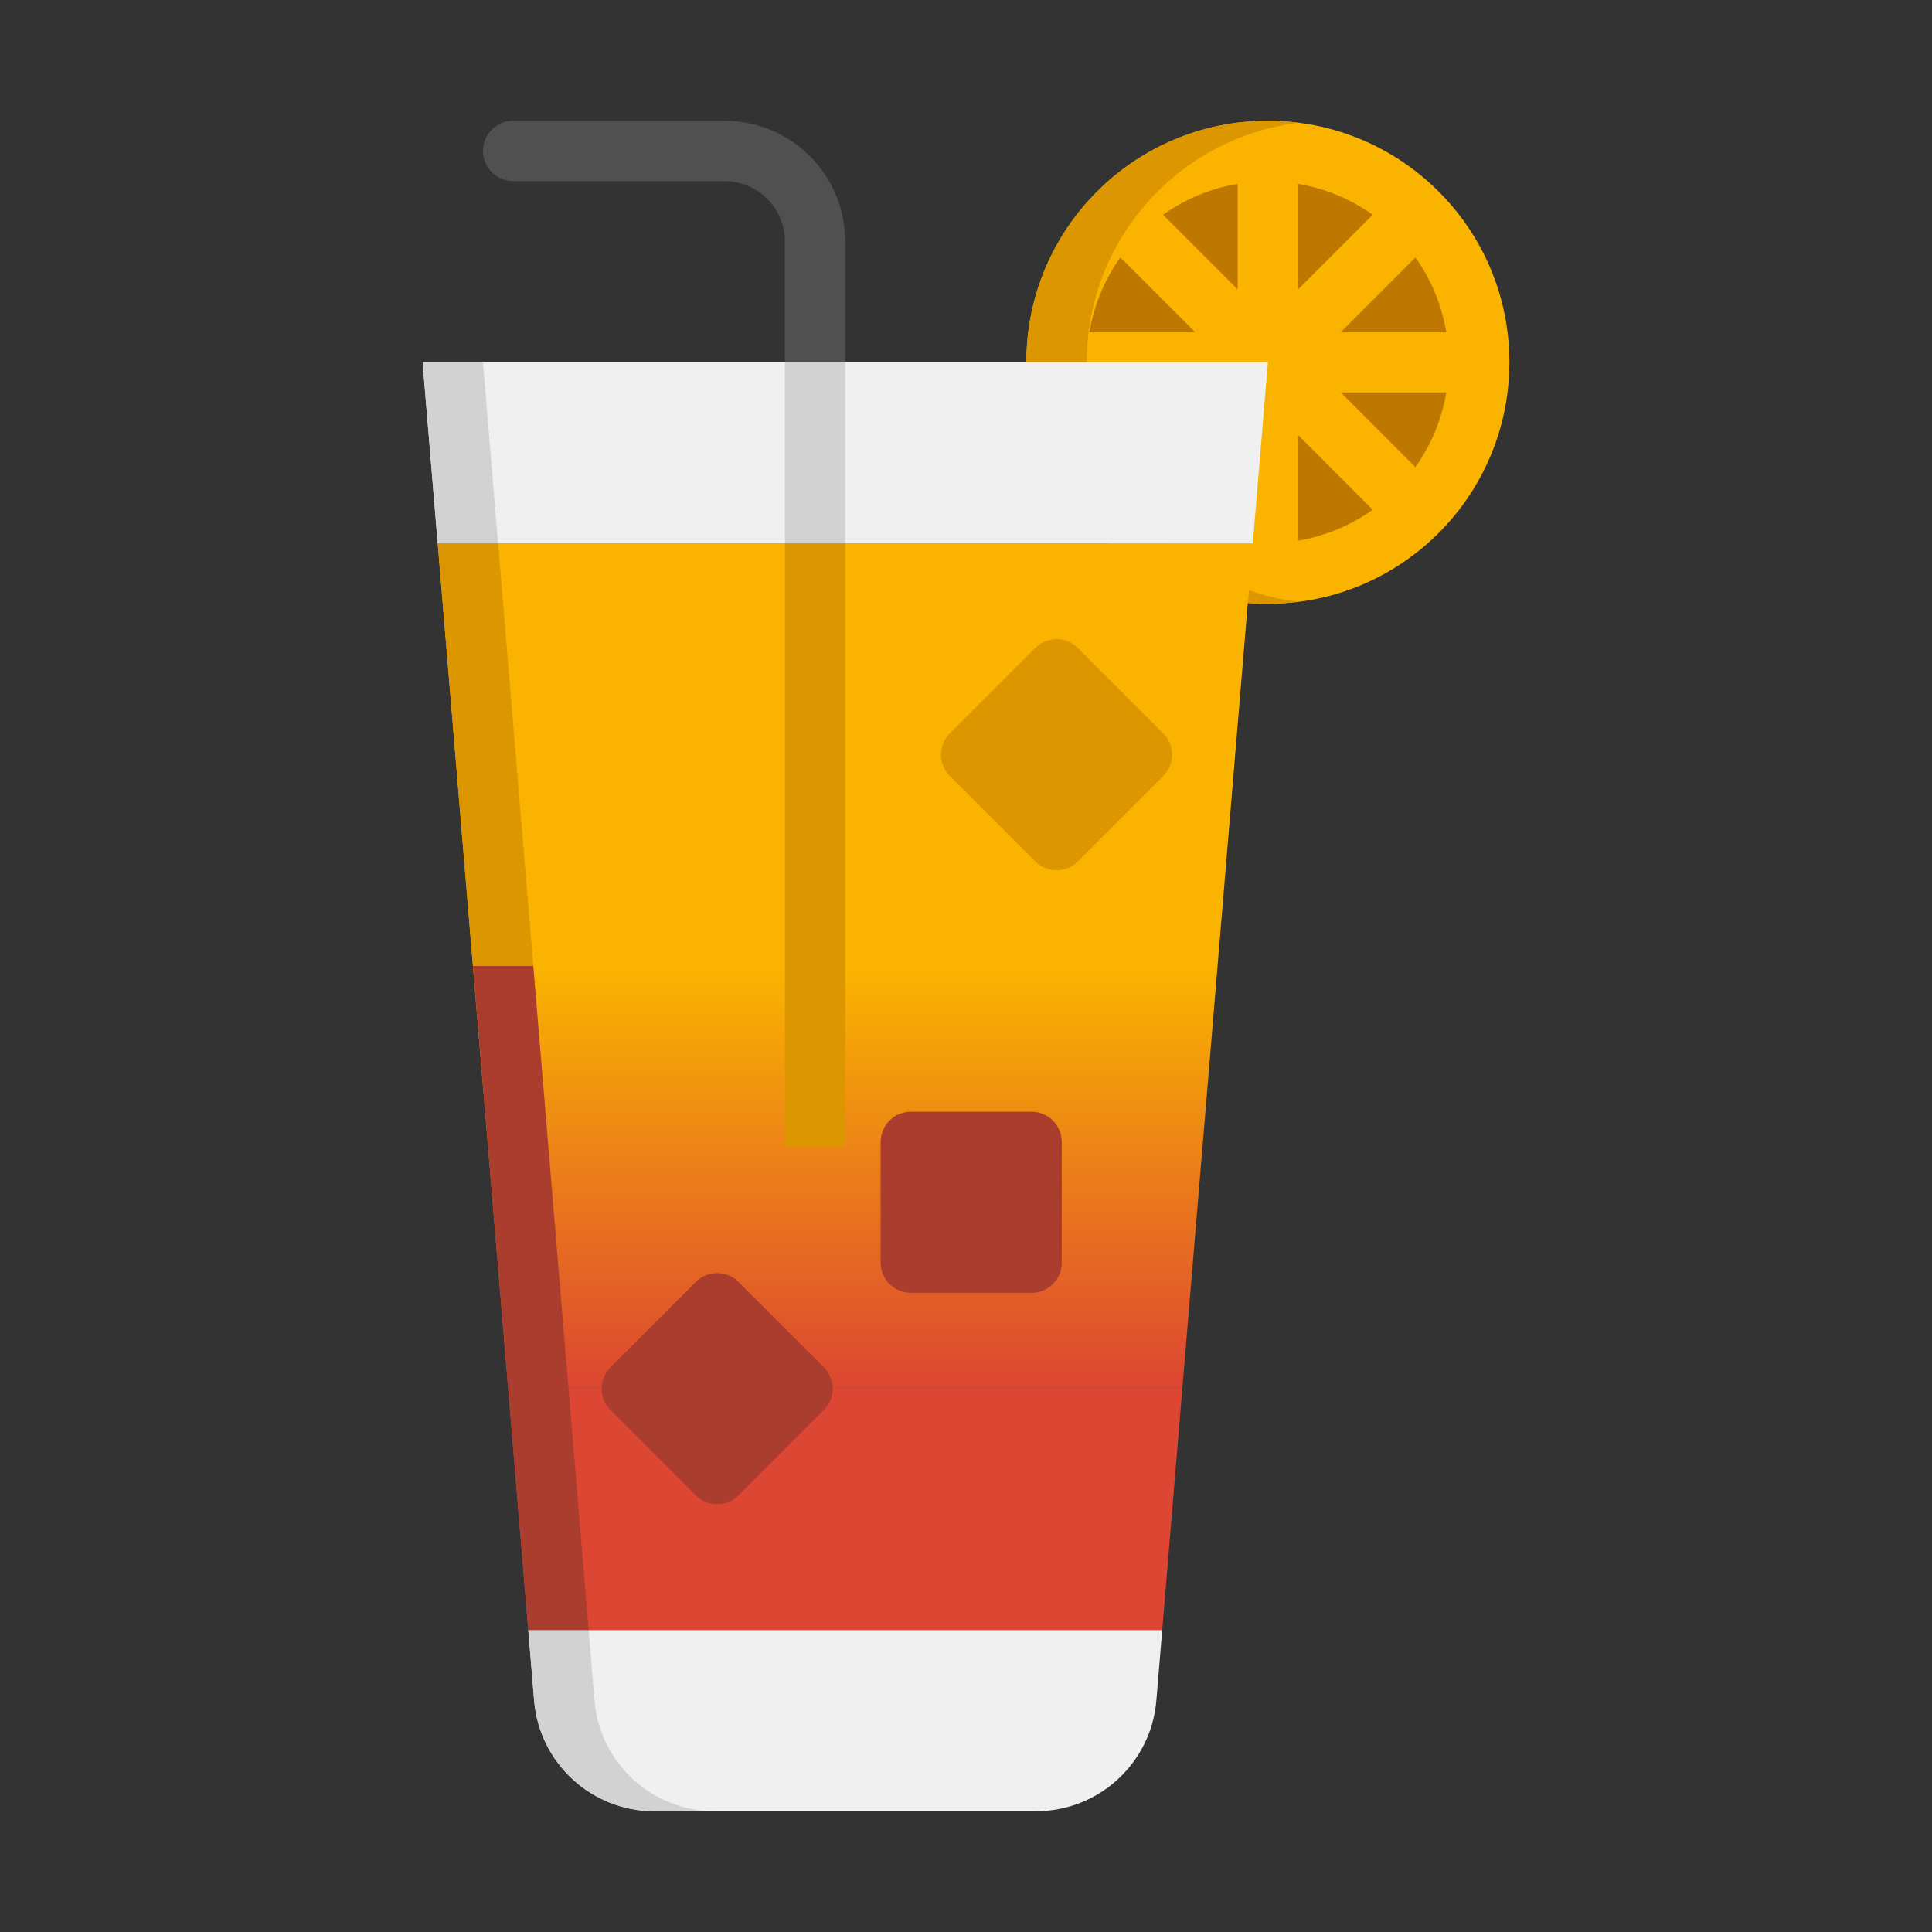 <svg width="43" height="43" viewBox="0 0 43 43" fill="none" xmlns="http://www.w3.org/2000/svg">
<rect x="0" y="0" width="43" height="43" fill="#333333" stroke="none"/>
<path d="M28.219 13.438C25.25 13.438 22.844 11.031 22.844 8.062C22.844 5.094 25.25 2.688 28.219 2.688C31.187 2.688 33.594 5.094 33.594 8.062C33.594 11.031 31.187 13.438 28.219 13.438Z" fill="#FAB400"/>
<path d="M24.188 8.062C24.188 5.322 26.24 3.065 28.891 2.734C28.67 2.706 28.447 2.688 28.219 2.688C25.25 2.688 22.844 5.094 22.844 8.062C22.844 11.031 25.25 13.438 28.219 13.438C28.447 13.438 28.67 13.419 28.891 13.391C26.24 13.06 24.188 10.803 24.188 8.062Z" fill="#DC9600"/>
<path d="M24.935 5.729C24.59 6.215 24.351 6.778 24.248 7.391H26.597L24.935 5.729Z" fill="#BE7800"/>
<path d="M30.552 4.779C30.066 4.434 29.503 4.195 28.891 4.092V6.441L30.552 4.779Z" fill="#BE7800"/>
<path d="M27.547 4.092C26.935 4.195 26.37 4.434 25.885 4.779L27.547 6.441V4.092Z" fill="#BE7800"/>
<path d="M32.19 7.391C32.087 6.778 31.848 6.215 31.502 5.729L29.841 7.391H32.19Z" fill="#BE7800"/>
<path d="M29.841 8.734L31.502 10.396C31.848 9.911 32.087 9.346 32.19 8.734H29.841Z" fill="#BE7800"/>
<path d="M28.891 12.033C29.503 11.93 30.066 11.691 30.552 11.346L28.891 9.684V12.033Z" fill="#BE7800"/>
<path d="M27.883 12.094H9.742L10.526 21.5H27.099L27.883 12.094Z" fill="#FAB400"/>
<path d="M11.758 36.281H25.867L26.315 30.906H11.31L11.758 36.281Z" fill="url(#paint0_linear_29_1384)"/>
<path d="M10.526 21.5L11.31 30.906H26.315L27.099 21.5H10.526Z" fill="url(#paint1_linear_29_1384)"/>
<path d="M11.888 37.848C12.004 39.241 13.169 40.312 14.567 40.312H23.059C24.456 40.312 25.621 39.241 25.737 37.848L25.867 36.281H11.758L11.888 37.848Z" fill="#F0F0F0"/>
<path d="M28.219 8.062H9.406L9.742 12.094H27.883L28.219 8.062Z" fill="#F0F0F0"/>
<path d="M13.232 37.848L13.102 36.281H11.758L11.888 37.848C12.004 39.241 13.169 40.312 14.567 40.312H15.911C14.512 40.312 13.348 39.241 13.232 37.848Z" fill="#D2D2D2"/>
<path d="M9.406 8.062L9.742 12.094H11.086L10.75 8.062H9.406Z" fill="#D2D2D2"/>
<path d="M11.87 21.5L11.086 12.094H9.742L10.526 21.5H11.87Z" fill="#DC9600"/>
<path d="M11.31 30.906L11.758 36.281H13.102L12.653 30.906H11.31Z" fill="#AA3D2E"/>
<path d="M12.653 30.906L11.87 21.5H10.526L10.918 26.203L11.31 30.906H12.653Z" fill="#AA3D2E"/>
<path d="M17.469 8.062H18.812V12.094H17.469V8.062Z" fill="#D2D2D2"/>
<path d="M17.469 12.094H18.812V21.5H17.469V12.094Z" fill="#DC9600"/>
<path d="M17.469 21.5H18.812V25.531H17.469V21.5Z" fill="#DC9600"/>
<path d="M10.75 3.359C10.75 3.73 11.051 4.031 11.422 4.031H16.125C16.867 4.031 17.469 4.633 17.469 5.375V8.062H18.812V5.375C18.812 3.891 17.609 2.688 16.125 2.688H11.422C11.051 2.688 10.75 2.989 10.75 3.359Z" fill="#505050"/>
<path d="M25.891 17.272L23.991 19.172C23.729 19.435 23.303 19.435 23.041 19.172L21.141 17.272C20.878 17.009 20.878 16.584 21.141 16.322L23.041 14.422C23.304 14.159 23.729 14.159 23.991 14.422L25.891 16.322C26.153 16.584 26.153 17.01 25.891 17.272Z" fill="#DC9600"/>
<path d="M23.631 25.416V28.103C23.631 28.474 23.33 28.775 22.959 28.775H20.272C19.901 28.775 19.6 28.474 19.6 28.103V25.416C19.6 25.045 19.901 24.744 20.272 24.744H22.959C23.33 24.744 23.631 25.045 23.631 25.416Z" fill="#AA3D2E"/>
<path d="M18.337 30.431L16.437 28.531C16.175 28.269 15.749 28.269 15.487 28.531L13.587 30.431C13.456 30.562 13.39 30.734 13.39 30.906H18.535C18.534 30.734 18.468 30.562 18.337 30.431Z" fill="#AA3D2E"/>
<path d="M15.487 33.282C15.749 33.545 16.175 33.545 16.437 33.282L18.337 31.382C18.468 31.251 18.534 31.079 18.534 30.907H13.389C13.389 31.079 13.455 31.251 13.586 31.382L15.487 33.282Z" fill="#AA3D2E"/>
<defs>
<linearGradient id="paint0_linear_29_1384" x1="18.812" y1="30.906" x2="18.812" y2="36.281" gradientUnits="userSpaceOnUse">
<stop stop-color="#DC4632"/>
<stop offset="1" stop-color="#DC4632"/>
</linearGradient>
<linearGradient id="paint1_linear_29_1384" x1="18.812" y1="21.5" x2="18.812" y2="30.906" gradientUnits="userSpaceOnUse">
<stop stop-color="#FAB400"/>
<stop offset="1" stop-color="#DC4632"/>
</linearGradient>
</defs>
</svg>
